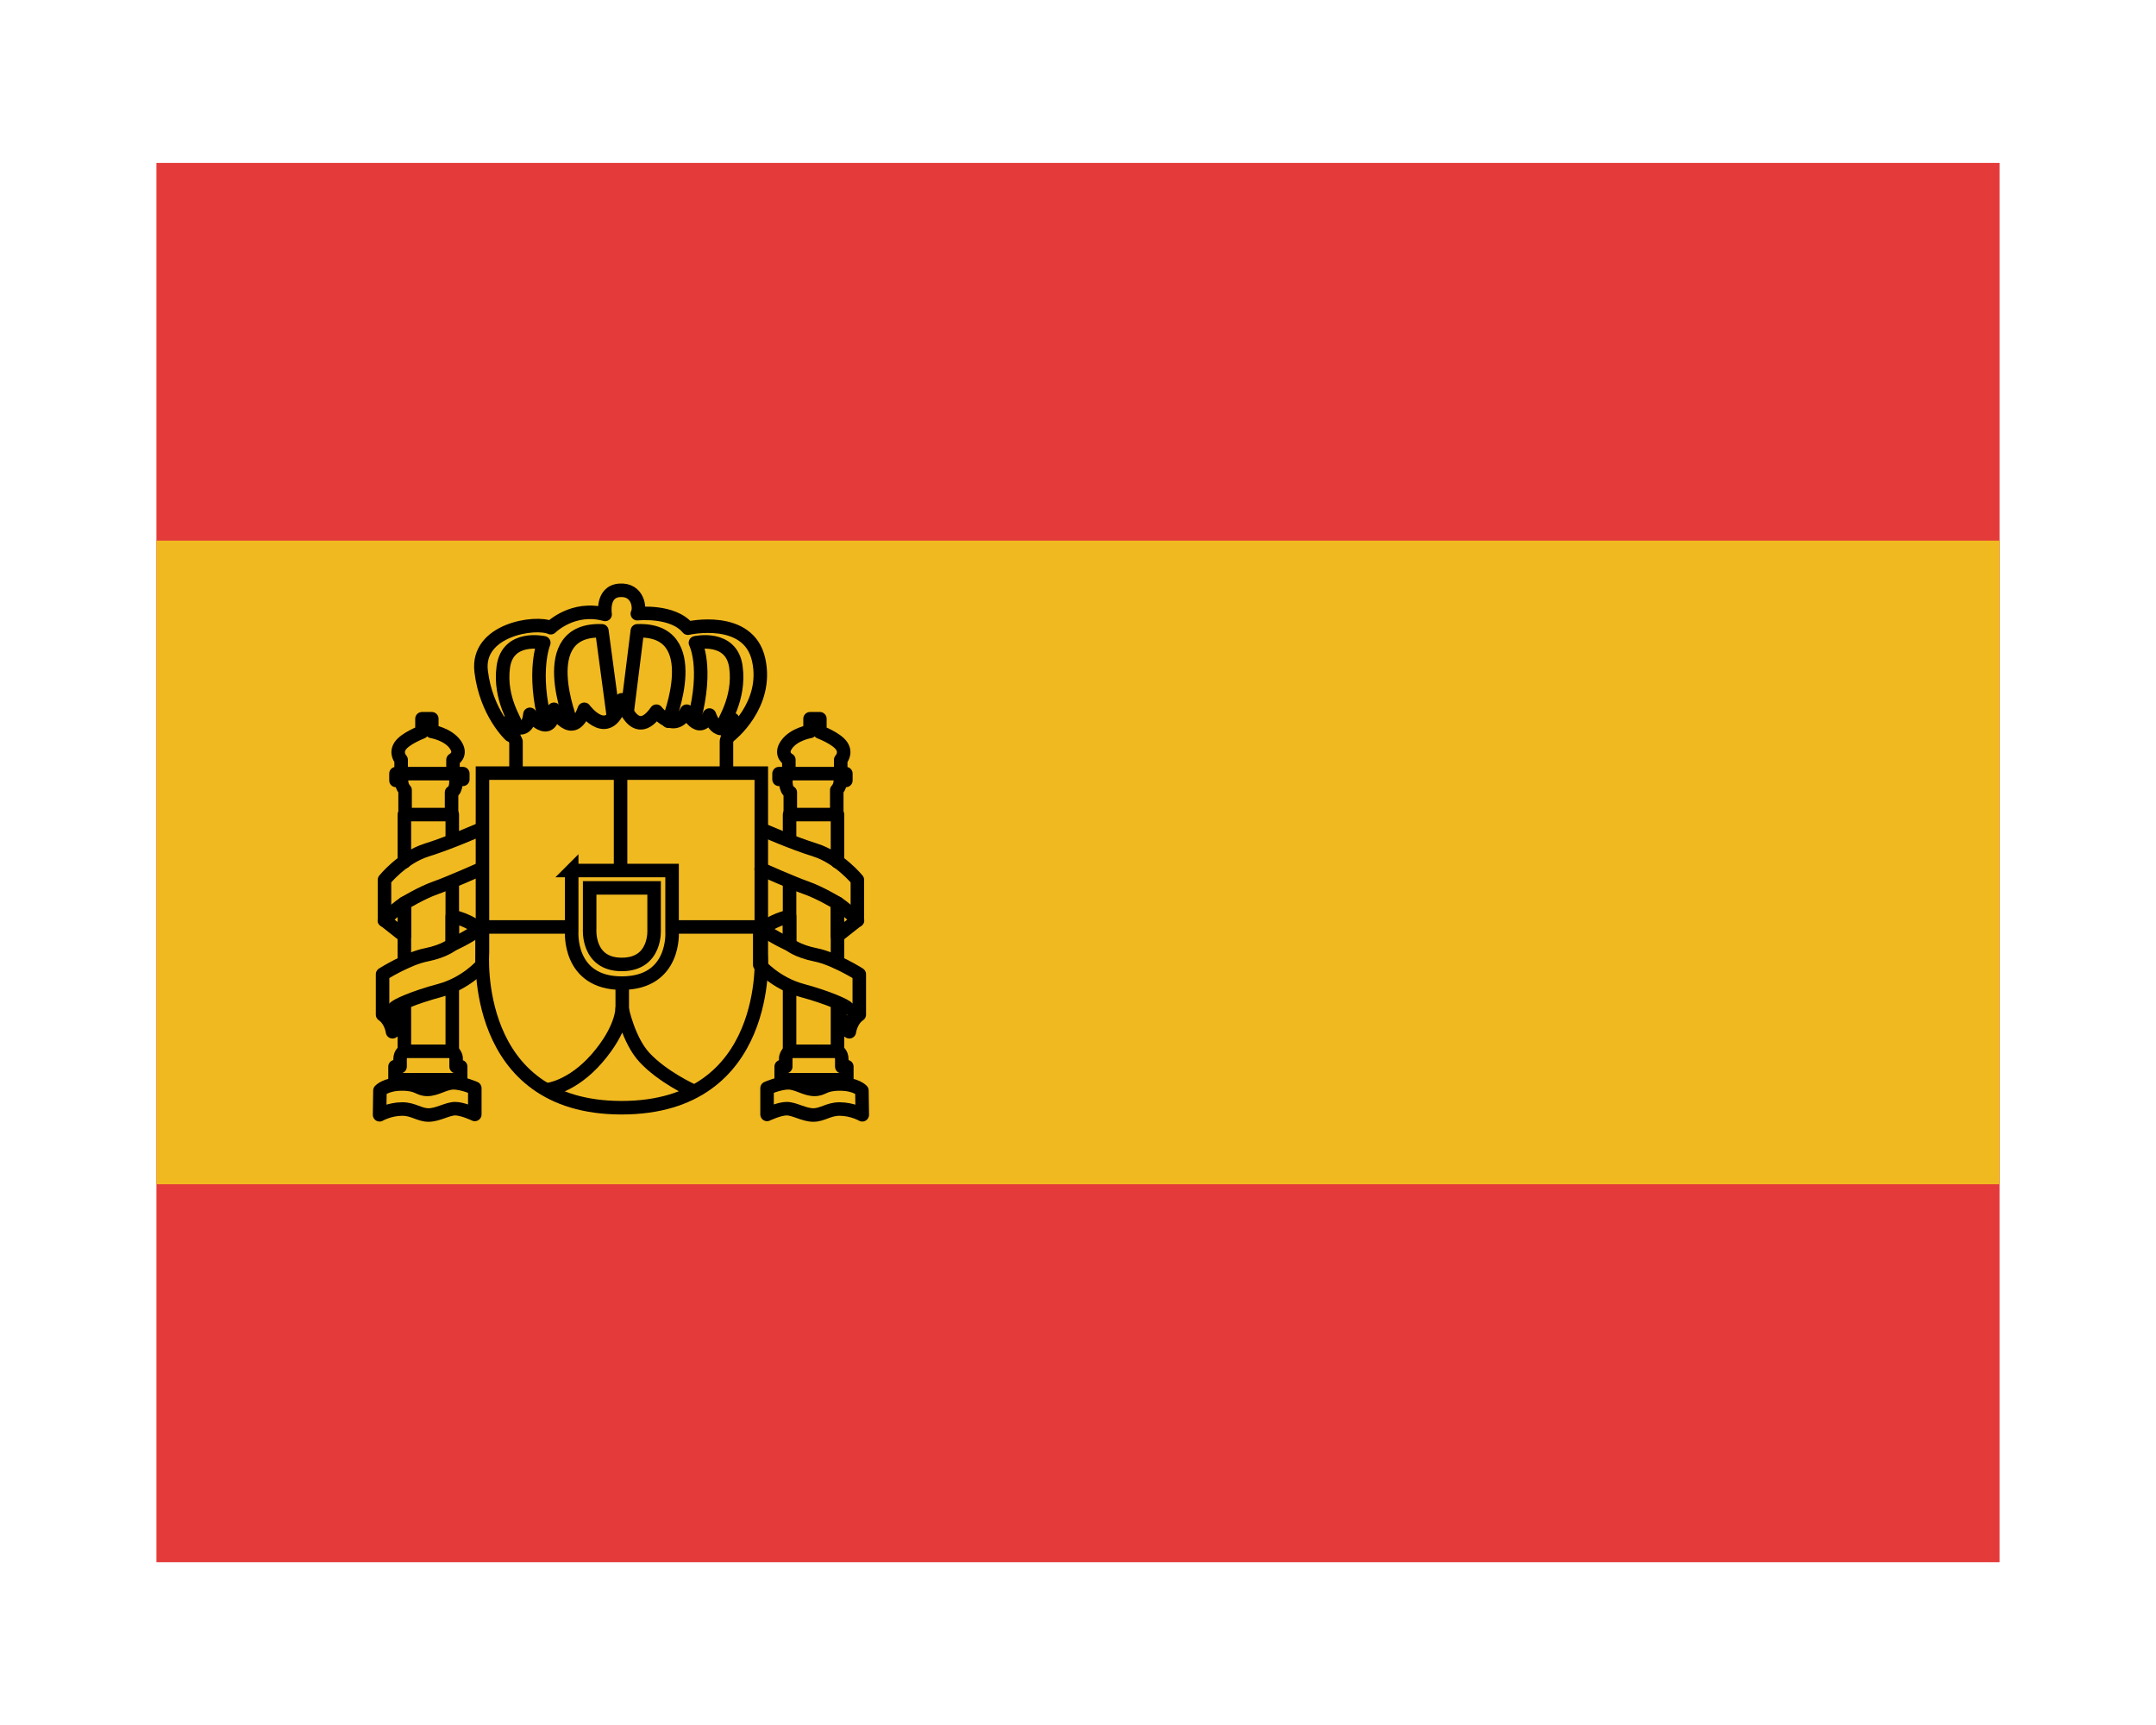<svg xmlns="http://www.w3.org/2000/svg" viewBox="0 0 180 144"><style>.st0{fill:#e43b3a}.st1{fill:#f1b920}.st2,.st3{fill:none;stroke:#000;stroke-width:1.129;stroke-miterlimit:10}.st3{stroke-linecap:round;stroke-linejoin:round}</style><g id="Layer_1"><path class="st0" d="M13.06 13.6H166.94V130.41H13.06z"/><path class="st1" d="M13.06 45.13H166.94V98.86H13.06z"/><path class="st2" d="M40.28 64.54h23.28v15.15s.9 12.78-11.67 12.78-11.61-12.94-11.61-12.94V64.54z"/><path class="st2" d="M47.73 72.67h8.38v5.1s.32 4.3-4.2 4.3-4.18-4.35-4.18-4.35v-5.05z"/><path class="st2" d="M49.23 74.12h5.38v3.47s.21 2.92-2.7 2.92-2.68-2.96-2.68-2.96v-3.43z"/><path class="st2" d="M51.81 64.75L51.81 72.47"/><path class="st2" d="M51.95 82.17L51.95 84.35"/><path class="st3" d="M45.72 90.96s2.02-.2 4.12-2.61c2.1-2.42 2.1-4.12 2.1-4.12s.53 2.6 1.86 4.04c1.5 1.62 3.92 2.73 3.92 2.73"/><path class="st2" d="M40.41 77.38L47.46 77.38"/><path class="st2" d="M56.45 77.38L63.5 77.38"/><path class="st3" d="M40.05 69.26c-.12.04-2.42 1.07-4.43 1.7-2.02.63-3.52 2.49-3.52 2.49v3.37l1.66 1.31V75.4s1.43-.87 2.57-1.27 3.8-1.58 3.8-1.58m-7.36 13.58s-.12-.95-.83-1.43v-3.37s2.06-1.31 3.64-1.62c1.58-.32 2.18-.87 2.18-.87V76.5s1.7.32 2.49 1.35v2.69s-1.31 1.54-3.52 2.14c-2.22.59-3.68 1.27-3.8 1.47 0 0 1.22 1.23-.16 1.98z"/><path class="st3" d="M33.76 80.33L33.76 75.52"/><path class="st3" d="M37.76 82.57L37.76 87.76 33.76 87.76 33.76 83.78"/><path class="st3" d="M37.76 73.86L37.76 78.65"/><path class="st3" d="M33.76 71.94L33.76 68 37.76 68 37.76 70.12"/><path class="st3" d="M33.76 87.76s-.36.1-.36.69v.59h-.42v1.09h5.48v-1.09h-.38v-.63s.06-.4-.44-.75M33.82 67.9v-1.94s-.3-.28-.3-.81h-.46v-.57h5.58v.48h-.58s.1.85-.36 1.09v1.68m-5.98 23.21s.48-.55 1.85-.55 1.35.45 2.11.45 1.45-.55 2.19-.55 1.77.45 1.77.45v2.19s-1-.48-1.64-.48c-.63 0-1.45.53-2.22.53s-1.27-.5-2.19-.5c-1.08 0-1.9.48-1.9.48l.03-2.02zm.37-14.21s.77-.83 1.66-1.43m4.01 3.45s1.41-.63 2.15-1.24m-6.42-13.15v-1.03s-.5-.53-.08-1.16 1.82-1.16 1.82-1.16V60h.82v1.06s1.32.21 1.95 1.08c.63.87-.18 1.29-.18 1.29v1.06m25.81 4.77c.12.04 2.42 1.07 4.43 1.7s3.52 2.49 3.52 2.49v3.37l-1.66 1.31V75.4s-1.43-.87-2.57-1.27c-1.15-.4-3.8-1.58-3.8-1.58m7.36 13.58s.12-.95.83-1.43v-3.37s-2.06-1.31-3.64-1.62c-1.58-.32-2.18-.87-2.18-.87V76.5s-1.7.32-2.49 1.35v2.69s1.31 1.54 3.52 2.14 3.68 1.27 3.8 1.47c.01 0-1.22 1.23.16 1.98z"/><path class="st3" d="M69.92 80.33L69.92 75.52"/><path class="st3" d="M65.92 82.57L65.92 87.76 69.92 87.76 69.92 83.78"/><path class="st3" d="M65.92 73.86L65.92 78.65"/><path class="st3" d="M69.92 71.94L69.92 68 65.92 68 65.92 70.12"/><path class="st3" d="M69.92 87.76s.36.1.36.69v.59h.42v1.09h-5.48v-1.09h.38v-.63s-.06-.4.44-.75m3.82-19.76v-1.94s.3-.28.3-.81h.46v-.57h-5.58v.48h.58s-.1.85.36 1.09v1.68m5.98 23.21s-.48-.55-1.85-.55-1.35.45-2.11.45-1.45-.55-2.19-.55-1.77.45-1.77.45v2.19s1-.48 1.64-.48 1.45.53 2.22.53c.77 0 1.27-.5 2.19-.5 1.08 0 1.9.48 1.9.48l-.03-2.02zm-.37-14.21s-.77-.83-1.66-1.43m-4.01 3.45s-1.41-.63-2.15-1.24m6.42-13.15v-1.03s.5-.53.08-1.16-1.82-1.16-1.82-1.16V60h-.82v1.06s-1.32.21-1.95 1.08c-.63.87.18 1.29.18 1.29v1.06m-22.78-.27V61.9l-.74-1.58s1.69 1.37 1.9-.69c0 0 1.8 2.22 2.01-.42 0 0 1.58 2.75 2.53 0 0 0 2.11 2.9 3.12-.79 0 0 1.06 3.59 2.9.95 0 0 1.48 1.95 2.53 0 0 0 1 2.11 1.9.32 0 0 .74 2.27 1.95.37l-.53 1.8v2.32"/><path class="st3" d="M43.02 60.42c.16-.05-1.37-2.06-1-4.75.37-2.69 3.38-2.01 3.38-2.01s-1 2.38.16 6.76m2.16-.05s-3.22-7.92 2.53-7.71l.95 7.07m9.24.69c-.16-.05 1.37-2.06 1-4.75-.37-2.69-3.38-2.01-3.38-2.01s1.06 2.01-.1 6.39m-2.16.16s3.16-7.76-2.59-7.55l-.84 6.71"/><path class="st3" d="M42.6 61.37s-2.01-1.85-2.43-5.33 4.54-4.22 5.81-3.64c0 0 1.85-1.85 4.54-1.11 0 0-.32-1.9 1.21-2.01 1.53-.11 1.74 1.48 1.48 1.95 0 0 2.96-.32 4.22 1.21 0 0 5.07-1.16 5.91 2.64.84 3.8-2.43 6.34-2.43 6.34"/></g></svg>